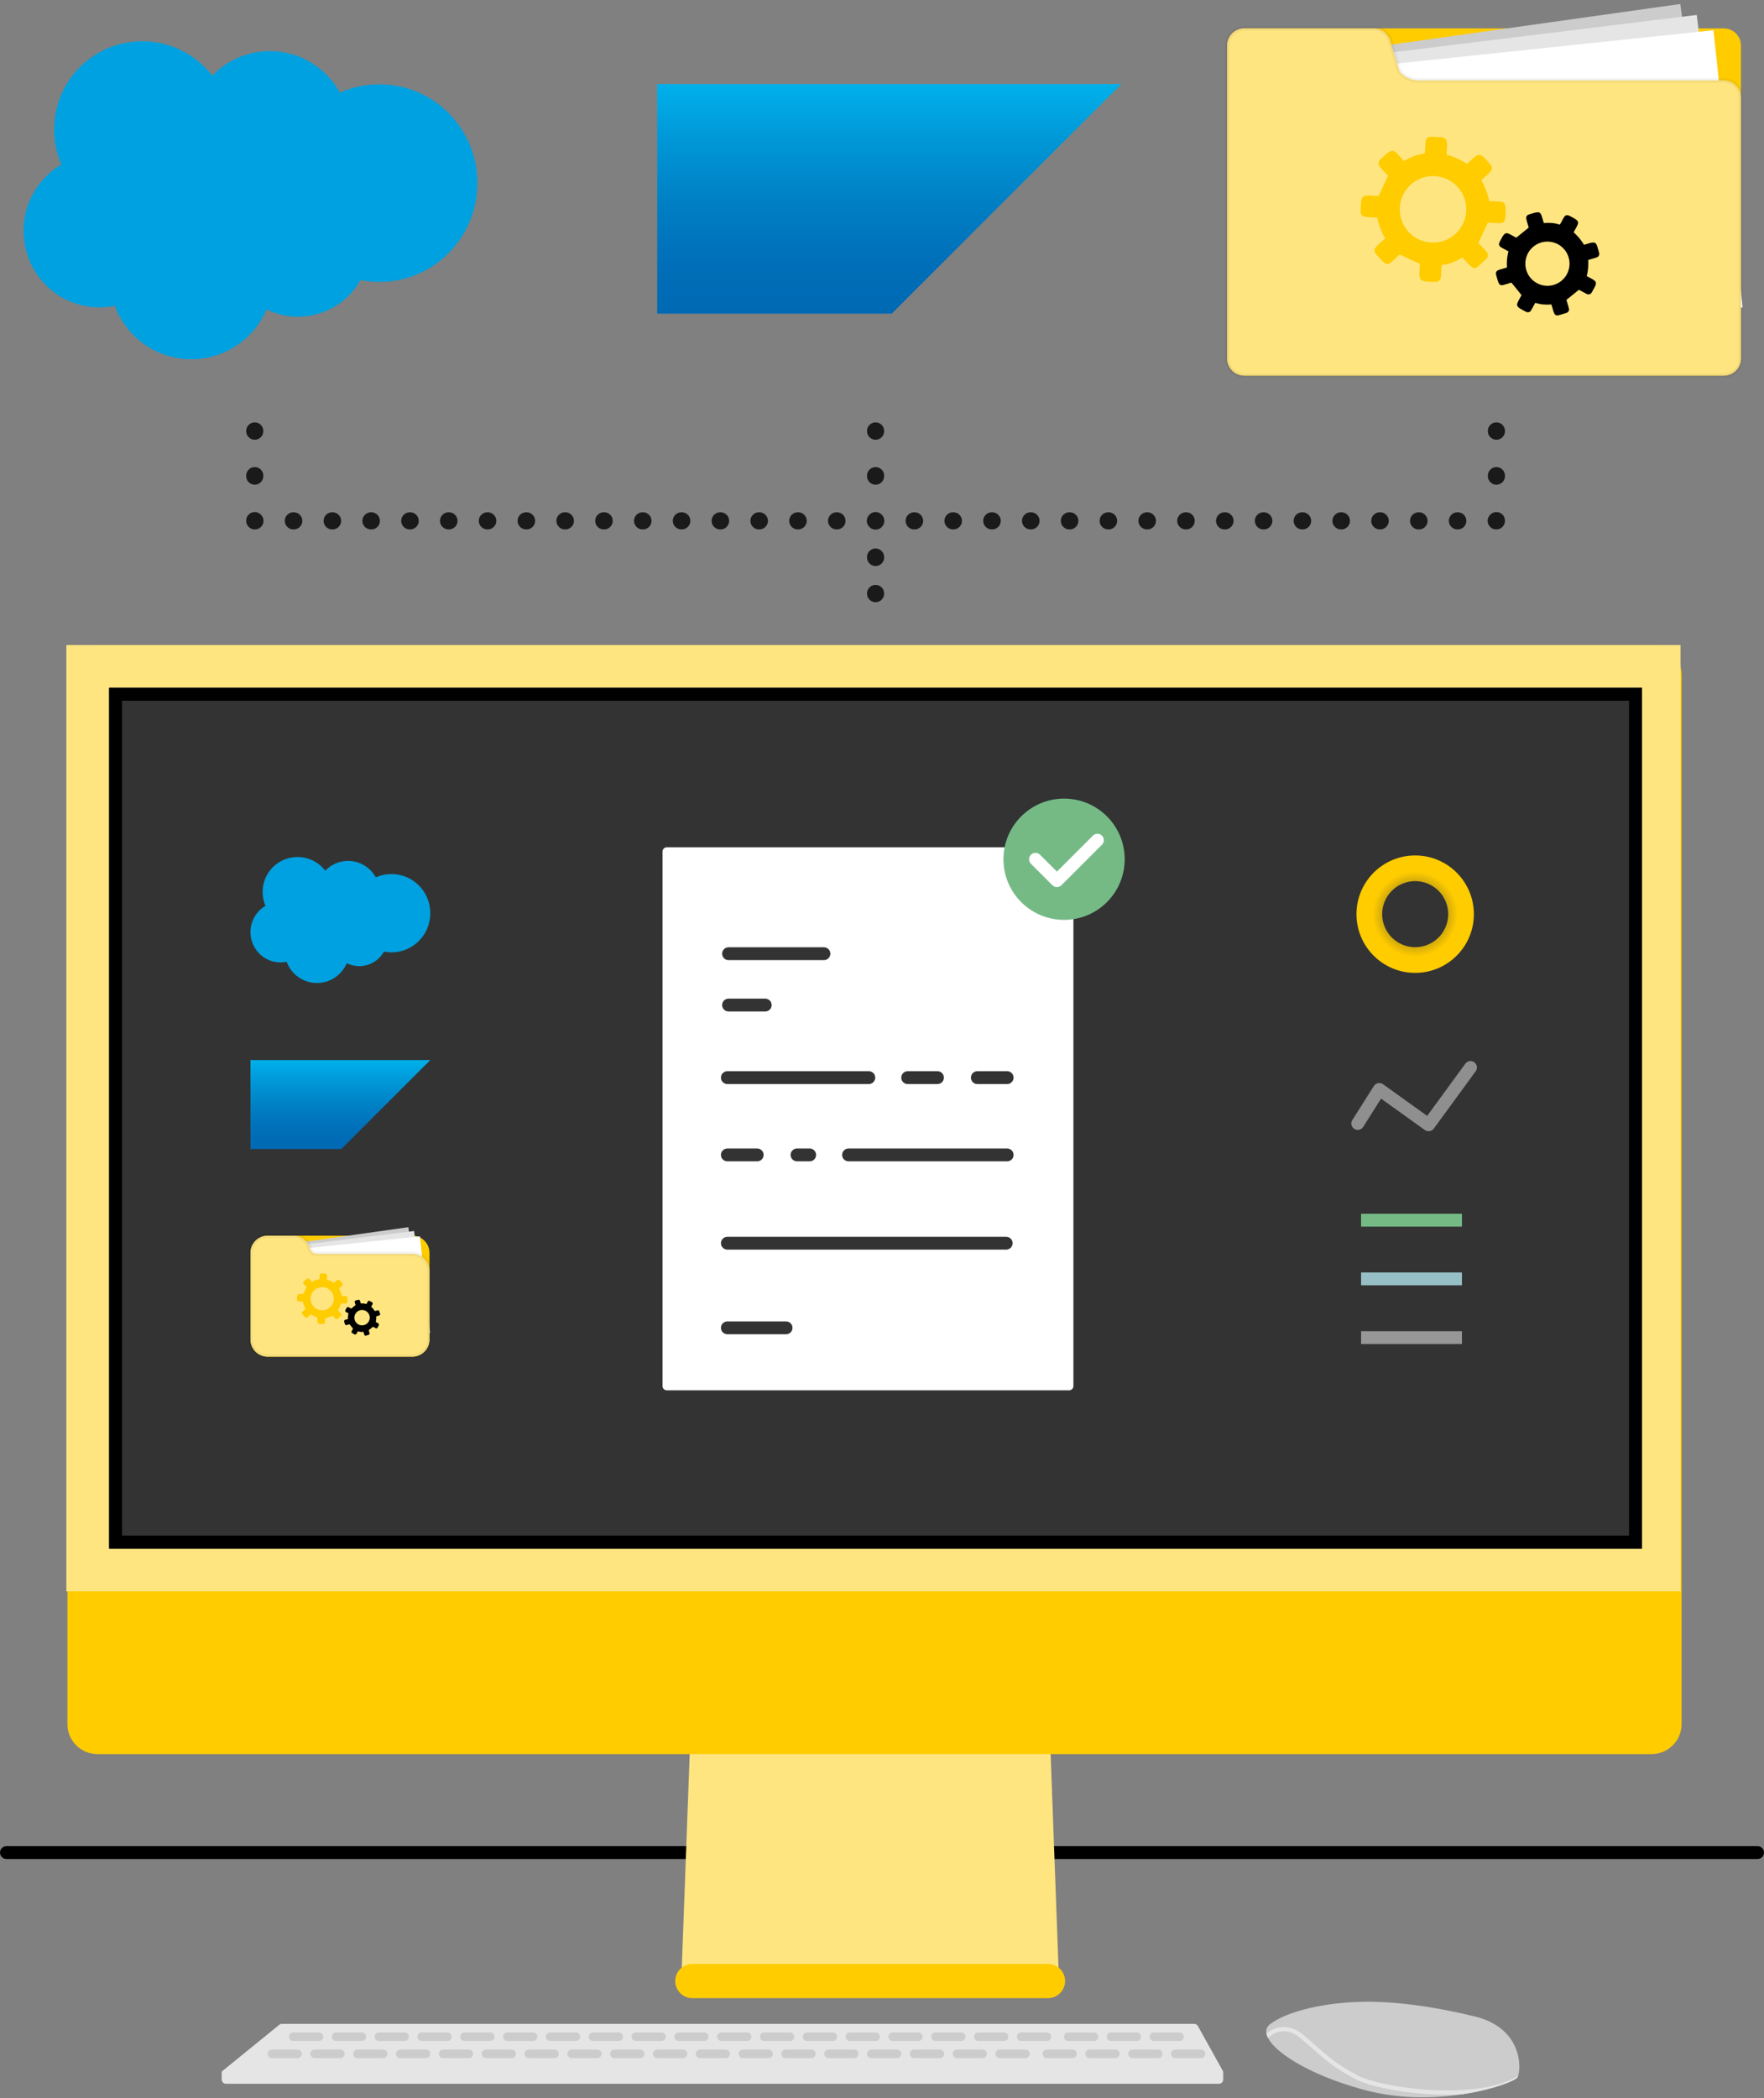 <svg width="412" height="490" viewBox="0 0 412 490" fill="none" xmlns="http://www.w3.org/2000/svg">
<rect x="0" y="0" width="412" height="490" fill="#808080" stroke="none"/>
<path fill-rule="evenodd" clip-rule="evenodd" d="M65.224 472.861C65.403 472.716 65.625 472.637 65.855 472.637H278.912C279.275 472.637 279.609 472.834 279.786 473.151L285.693 483.779V485.637C285.693 486.189 285.246 486.637 284.693 486.637H52.784C52.231 486.637 51.784 486.189 51.784 485.637V483.779L65.224 472.861Z" fill="#E5E5E5"/>
<path d="M67.5 475.637C67.5 475.084 67.948 474.637 68.5 474.637H74.5C75.052 474.637 75.5 475.084 75.5 475.637C75.5 476.189 75.052 476.637 74.5 476.637H68.5C67.948 476.637 67.5 476.189 67.5 475.637Z" fill="#CCCCCC"/>
<path d="M77.5 475.637C77.5 475.084 77.948 474.637 78.5 474.637H84.5C85.052 474.637 85.5 475.084 85.5 475.637C85.5 476.189 85.052 476.637 84.5 476.637H78.5C77.948 476.637 77.5 476.189 77.5 475.637Z" fill="#CCCCCC"/>
<path d="M87.5 475.637C87.5 475.084 87.948 474.637 88.5 474.637H94.5C95.052 474.637 95.5 475.084 95.5 475.637C95.5 476.189 95.052 476.637 94.5 476.637H88.5C87.948 476.637 87.5 476.189 87.5 475.637Z" fill="#CCCCCC"/>
<path d="M97.5 475.637C97.5 475.084 97.948 474.637 98.5 474.637H104.5C105.052 474.637 105.5 475.084 105.5 475.637C105.5 476.189 105.052 476.637 104.5 476.637H98.5C97.948 476.637 97.5 476.189 97.5 475.637Z" fill="#CCCCCC"/>
<path d="M107.5 475.637C107.5 475.084 107.948 474.637 108.5 474.637H114.5C115.052 474.637 115.5 475.084 115.5 475.637C115.5 476.189 115.052 476.637 114.5 476.637H108.5C107.948 476.637 107.5 476.189 107.5 475.637Z" fill="#CCCCCC"/>
<path d="M117.5 475.637C117.5 475.084 117.948 474.637 118.5 474.637H124.5C125.052 474.637 125.5 475.084 125.5 475.637C125.5 476.189 125.052 476.637 124.5 476.637H118.5C117.948 476.637 117.5 476.189 117.5 475.637Z" fill="#CCCCCC"/>
<path d="M127.5 475.637C127.5 475.084 127.948 474.637 128.5 474.637H134.5C135.052 474.637 135.5 475.084 135.5 475.637C135.5 476.189 135.052 476.637 134.5 476.637H128.5C127.948 476.637 127.5 476.189 127.5 475.637Z" fill="#CCCCCC"/>
<path d="M137.5 475.637C137.5 475.084 137.948 474.637 138.5 474.637H144.5C145.052 474.637 145.5 475.084 145.5 475.637C145.5 476.189 145.052 476.637 144.5 476.637H138.5C137.948 476.637 137.5 476.189 137.5 475.637Z" fill="#CCCCCC"/>
<path d="M147.5 475.637C147.5 475.084 147.948 474.637 148.5 474.637H154.5C155.052 474.637 155.5 475.084 155.5 475.637C155.5 476.189 155.052 476.637 154.5 476.637H148.5C147.948 476.637 147.5 476.189 147.5 475.637Z" fill="#CCCCCC"/>
<path d="M157.5 475.637C157.5 475.084 157.948 474.637 158.5 474.637H164.5C165.052 474.637 165.5 475.084 165.5 475.637C165.5 476.189 165.052 476.637 164.5 476.637H158.5C157.948 476.637 157.5 476.189 157.5 475.637Z" fill="#CCCCCC"/>
<path d="M167.5 475.637C167.5 475.084 167.948 474.637 168.5 474.637H174.5C175.052 474.637 175.5 475.084 175.5 475.637C175.5 476.189 175.052 476.637 174.5 476.637H168.5C167.948 476.637 167.5 476.189 167.5 475.637Z" fill="#CCCCCC"/>
<path d="M177.5 475.637C177.5 475.084 177.948 474.637 178.5 474.637H184.5C185.052 474.637 185.5 475.084 185.5 475.637C185.5 476.189 185.052 476.637 184.5 476.637H178.5C177.948 476.637 177.5 476.189 177.5 475.637Z" fill="#CCCCCC"/>
<path d="M187.5 475.637C187.5 475.084 187.948 474.637 188.5 474.637H194.5C195.052 474.637 195.5 475.084 195.5 475.637C195.5 476.189 195.052 476.637 194.5 476.637H188.5C187.948 476.637 187.5 476.189 187.5 475.637Z" fill="#CCCCCC"/>
<path d="M197.5 475.637C197.5 475.084 197.948 474.637 198.5 474.637H204.5C205.052 474.637 205.5 475.084 205.5 475.637C205.5 476.189 205.052 476.637 204.5 476.637H198.5C197.948 476.637 197.5 476.189 197.5 475.637Z" fill="#CCCCCC"/>
<path d="M207.5 475.637C207.5 475.084 207.948 474.637 208.5 474.637H214.5C215.052 474.637 215.5 475.084 215.5 475.637C215.5 476.189 215.052 476.637 214.5 476.637H208.5C207.948 476.637 207.5 476.189 207.5 475.637Z" fill="#CCCCCC"/>
<path d="M217.5 475.637C217.5 475.084 217.948 474.637 218.5 474.637H224.5C225.052 474.637 225.5 475.084 225.5 475.637C225.5 476.189 225.052 476.637 224.5 476.637H218.5C217.948 476.637 217.5 476.189 217.5 475.637Z" fill="#CCCCCC"/>
<path d="M227.5 475.637C227.5 475.084 227.948 474.637 228.5 474.637H234.5C235.052 474.637 235.5 475.084 235.5 475.637C235.5 476.189 235.052 476.637 234.5 476.637H228.5C227.948 476.637 227.5 476.189 227.5 475.637Z" fill="#CCCCCC"/>
<path d="M237.5 475.637C237.5 475.084 237.948 474.637 238.5 474.637H244.5C245.052 474.637 245.5 475.084 245.5 475.637C245.5 476.189 245.052 476.637 244.5 476.637H238.5C237.948 476.637 237.5 476.189 237.5 475.637Z" fill="#CCCCCC"/>
<path d="M248.5 475.637C248.5 475.084 248.948 474.637 249.5 474.637H255.5C256.052 474.637 256.5 475.084 256.5 475.637C256.5 476.189 256.052 476.637 255.5 476.637H249.5C248.948 476.637 248.5 476.189 248.5 475.637Z" fill="#CCCCCC"/>
<path d="M258.5 475.637C258.5 475.084 258.948 474.637 259.5 474.637H265.5C266.052 474.637 266.5 475.084 266.5 475.637C266.5 476.189 266.052 476.637 265.5 476.637H259.5C258.948 476.637 258.5 476.189 258.5 475.637Z" fill="#CCCCCC"/>
<path d="M268.5 475.637C268.5 475.084 268.948 474.637 269.5 474.637H275.5C276.052 474.637 276.5 475.084 276.5 475.637C276.5 476.189 276.052 476.637 275.5 476.637H269.5C268.948 476.637 268.5 476.189 268.5 475.637Z" fill="#CCCCCC"/>
<path d="M62.5 479.637C62.5 479.084 62.948 478.637 63.5 478.637H69.5C70.052 478.637 70.5 479.084 70.5 479.637C70.5 480.189 70.052 480.637 69.5 480.637H63.5C62.948 480.637 62.5 480.189 62.5 479.637Z" fill="#CCCCCC"/>
<path d="M72.5 479.637C72.5 479.084 72.948 478.637 73.5 478.637H79.5C80.052 478.637 80.5 479.084 80.5 479.637C80.5 480.189 80.052 480.637 79.5 480.637H73.5C72.948 480.637 72.5 480.189 72.5 479.637Z" fill="#CCCCCC"/>
<path d="M82.5 479.637C82.5 479.084 82.948 478.637 83.5 478.637H89.5C90.052 478.637 90.5 479.084 90.5 479.637C90.5 480.189 90.052 480.637 89.5 480.637H83.5C82.948 480.637 82.5 480.189 82.5 479.637Z" fill="#CCCCCC"/>
<path d="M92.5 479.637C92.5 479.084 92.948 478.637 93.5 478.637H99.5C100.052 478.637 100.5 479.084 100.5 479.637C100.5 480.189 100.052 480.637 99.5 480.637H93.5C92.948 480.637 92.5 480.189 92.5 479.637Z" fill="#CCCCCC"/>
<path d="M102.5 479.637C102.5 479.084 102.948 478.637 103.5 478.637H109.5C110.052 478.637 110.5 479.084 110.5 479.637C110.5 480.189 110.052 480.637 109.5 480.637H103.5C102.948 480.637 102.5 480.189 102.5 479.637Z" fill="#CCCCCC"/>
<path d="M112.5 479.637C112.5 479.084 112.948 478.637 113.5 478.637H119.5C120.052 478.637 120.5 479.084 120.5 479.637C120.5 480.189 120.052 480.637 119.5 480.637H113.5C112.948 480.637 112.5 480.189 112.5 479.637Z" fill="#CCCCCC"/>
<path d="M122.5 479.637C122.5 479.084 122.948 478.637 123.5 478.637H129.5C130.052 478.637 130.5 479.084 130.5 479.637C130.5 480.189 130.052 480.637 129.5 480.637H123.5C122.948 480.637 122.5 480.189 122.5 479.637Z" fill="#CCCCCC"/>
<path d="M132.5 479.637C132.5 479.084 132.948 478.637 133.5 478.637H139.5C140.052 478.637 140.5 479.084 140.5 479.637C140.5 480.189 140.052 480.637 139.5 480.637H133.5C132.948 480.637 132.5 480.189 132.5 479.637Z" fill="#CCCCCC"/>
<path d="M142.5 479.637C142.5 479.084 142.948 478.637 143.5 478.637H149.5C150.052 478.637 150.5 479.084 150.5 479.637C150.5 480.189 150.052 480.637 149.5 480.637H143.5C142.948 480.637 142.5 480.189 142.5 479.637Z" fill="#CCCCCC"/>
<path d="M152.5 479.637C152.5 479.084 152.948 478.637 153.5 478.637H159.5C160.052 478.637 160.5 479.084 160.5 479.637C160.5 480.189 160.052 480.637 159.5 480.637H153.5C152.948 480.637 152.5 480.189 152.5 479.637Z" fill="#CCCCCC"/>
<path d="M162.5 479.637C162.5 479.084 162.948 478.637 163.5 478.637H169.5C170.052 478.637 170.5 479.084 170.5 479.637C170.5 480.189 170.052 480.637 169.5 480.637H163.5C162.948 480.637 162.5 480.189 162.5 479.637Z" fill="#CCCCCC"/>
<path d="M172.5 479.637C172.5 479.084 172.948 478.637 173.5 478.637H179.5C180.052 478.637 180.5 479.084 180.5 479.637C180.5 480.189 180.052 480.637 179.5 480.637H173.5C172.948 480.637 172.5 480.189 172.5 479.637Z" fill="#CCCCCC"/>
<path d="M182.5 479.637C182.5 479.084 182.948 478.637 183.5 478.637H189.5C190.052 478.637 190.5 479.084 190.5 479.637C190.5 480.189 190.052 480.637 189.5 480.637H183.5C182.948 480.637 182.5 480.189 182.5 479.637Z" fill="#CCCCCC"/>
<path d="M192.5 479.637C192.5 479.084 192.948 478.637 193.5 478.637H199.5C200.052 478.637 200.5 479.084 200.5 479.637C200.5 480.189 200.052 480.637 199.5 480.637H193.5C192.948 480.637 192.5 480.189 192.5 479.637Z" fill="#CCCCCC"/>
<path d="M202.5 479.637C202.5 479.084 202.948 478.637 203.5 478.637H209.5C210.052 478.637 210.5 479.084 210.5 479.637C210.5 480.189 210.052 480.637 209.5 480.637H203.5C202.948 480.637 202.5 480.189 202.5 479.637Z" fill="#CCCCCC"/>
<path d="M212.5 479.637C212.5 479.084 212.948 478.637 213.5 478.637H219.5C220.052 478.637 220.5 479.084 220.5 479.637C220.5 480.189 220.052 480.637 219.5 480.637H213.5C212.948 480.637 212.5 480.189 212.5 479.637Z" fill="#CCCCCC"/>
<path d="M222.5 479.637C222.5 479.084 222.948 478.637 223.5 478.637H229.5C230.052 478.637 230.5 479.084 230.5 479.637C230.5 480.189 230.052 480.637 229.5 480.637H223.5C222.948 480.637 222.5 480.189 222.5 479.637Z" fill="#CCCCCC"/>
<path d="M232.5 479.637C232.5 479.084 232.948 478.637 233.5 478.637H239.5C240.052 478.637 240.5 479.084 240.5 479.637C240.5 480.189 240.052 480.637 239.5 480.637H233.5C232.948 480.637 232.5 480.189 232.5 479.637Z" fill="#CCCCCC"/>
<path d="M243.5 479.637C243.5 479.084 243.948 478.637 244.5 478.637H250.5C251.052 478.637 251.5 479.084 251.5 479.637C251.5 480.189 251.052 480.637 250.5 480.637H244.5C243.948 480.637 243.5 480.189 243.5 479.637Z" fill="#CCCCCC"/>
<path d="M253.5 479.637C253.5 479.084 253.948 478.637 254.5 478.637H260.5C261.052 478.637 261.5 479.084 261.5 479.637C261.5 480.189 261.052 480.637 260.5 480.637H254.5C253.948 480.637 253.5 480.189 253.5 479.637Z" fill="#CCCCCC"/>
<path d="M263.5 479.637C263.5 479.084 263.948 478.637 264.5 478.637H270.5C271.052 478.637 271.5 479.084 271.5 479.637C271.5 480.189 271.052 480.637 270.5 480.637H264.5C263.948 480.637 263.5 480.189 263.5 479.637Z" fill="#CCCCCC"/>
<path d="M273.5 479.637C273.5 479.084 273.948 478.637 274.5 478.637H280.5C281.052 478.637 281.5 479.084 281.5 479.637C281.5 480.189 281.052 480.637 280.5 480.637H274.5C273.948 480.637 273.5 480.189 273.5 479.637Z" fill="#CCCCCC"/>
<path fill-rule="evenodd" clip-rule="evenodd" d="M-1.31134e-07 432.637C-5.87108e-08 431.808 0.672 431.137 1.5 431.137L410.5 431.137C411.328 431.137 412 431.808 412 432.637C412 433.465 411.328 434.137 410.5 434.137L1.5 434.137C0.672 434.137 -2.03558e-07 433.465 -1.31134e-07 432.637Z" fill="black"/>
<path fill-rule="evenodd" clip-rule="evenodd" d="M161.234 405.637H245.234L247.234 459.637H159.234L161.234 405.637Z" fill="#FFE580"/>
<path fill-rule="evenodd" clip-rule="evenodd" d="M158.128 460.848C158.806 459.493 160.191 458.637 161.706 458.637H244.762C246.277 458.637 247.662 459.493 248.34 460.848C249.669 463.507 247.735 466.637 244.762 466.637H161.706C158.733 466.637 156.799 463.507 158.128 460.848Z" fill="#FFCC00"/>
<path d="M15.747 157.637C15.747 153.771 18.881 150.637 22.747 150.637H385.747C389.613 150.637 392.747 153.771 392.747 157.637V402.637C392.747 406.503 389.613 409.637 385.747 409.637H22.747C18.881 409.637 15.747 406.503 15.747 402.637V157.637Z" fill="#FFCC00"/>
<path d="M15.5 150.637H392.5V371.637H15.5V150.637Z" fill="#FFE580"/>
<path d="M25.5 160.637H383.5V361.637H25.5V160.637Z" fill="white"/>
<path d="M25.5 160.635H383.5V361.635H25.5V160.635Z" fill="#333333"/>
<path d="M75.972 203.329C77.316 201.913 79.212 201.049 81.3 201.049C84.084 201.049 86.484 202.585 87.78 204.889C88.908 204.385 90.132 204.121 91.452 204.121C96.444 204.121 100.5 208.201 100.5 213.265C100.5 218.305 96.444 222.409 91.452 222.409C90.852 222.409 90.252 222.337 89.676 222.241C88.548 224.257 86.388 225.625 83.892 225.625C82.86 225.625 81.876 225.385 80.988 224.953C79.836 227.665 77.148 229.561 74.028 229.561C70.764 229.561 68.004 227.497 66.948 224.617C66.492 224.713 66.012 224.761 65.508 224.761C61.644 224.761 58.5 221.593 58.5 217.681C58.5 215.065 59.916 212.761 62.004 211.537C61.572 210.553 61.332 209.449 61.332 208.297C61.332 203.785 64.98 200.137 69.492 200.137C72.108 200.137 74.46 201.385 75.972 203.329Z" fill="#00A1E0"/>
<g clip-path="url(#clip0_2154_32724)">
<path fill-rule="evenodd" clip-rule="evenodd" d="M58.5 268.337H79.726L100.5 247.561H58.5V268.337Z" fill="url(#paint0_linear_2154_32724)"/>
</g>
<path d="M100.307 312.825C100.307 315.034 98.516 316.825 96.307 316.825H62.5C60.291 316.825 58.5 315.034 58.5 312.825V292.578C58.5 290.369 60.292 288.578 62.501 288.578C74.418 288.578 84.434 288.578 96.306 288.578C98.515 288.578 100.307 290.369 100.307 292.578L100.307 312.825Z" fill="#FFCC00"/>
<path d="M98.526 309.041L62.646 314.084L59.491 291.632C74.45 289.53 80.477 288.683 95.37 286.59L98.526 309.041Z" fill="#CCCCCC"/>
<path d="M99.473 309.984L63.511 314.399L60.747 291.896C75.741 290.055 81.782 289.313 96.71 287.48L99.473 309.984Z" fill="#E5E5E5"/>
<path d="M100.445 311.271L64.41 315.058L62.041 292.51C77.064 290.931 83.117 290.295 98.075 288.723L100.445 311.271Z" fill="white"/>
<path d="M100.307 312.825C100.307 315.034 98.516 316.825 96.307 316.825H62.5C60.291 316.825 58.5 315.034 58.5 312.825V292.578C58.5 290.369 60.289 288.578 62.499 288.578C64.492 288.578 66.777 288.578 68.575 288.578C70.294 288.578 71.809 289.704 72.306 291.35C72.451 291.829 72.665 292.317 73.105 292.556C73.381 292.706 73.697 292.793 74.025 292.803H96.307C98.516 292.803 100.307 294.594 100.307 296.803L100.307 312.825Z" fill="#FFE580"/>
<path fill-rule="evenodd" clip-rule="evenodd" d="M68.575 289.078C70.073 289.078 71.394 290.059 71.827 291.494C71.975 291.982 72.235 292.653 72.866 292.995C73.211 293.183 73.603 293.29 74.008 293.303L74.016 293.303H96.307C98.24 293.303 99.807 294.87 99.807 296.803L99.807 312.825C99.807 314.758 98.24 316.325 96.307 316.325H62.5C60.567 316.325 59 314.758 59 312.825V292.578C59 290.645 60.566 289.078 62.499 289.078L68.575 289.078ZM72.785 291.205C72.224 289.349 70.514 288.078 68.575 288.078L62.499 288.078C60.013 288.078 58 290.093 58 292.578V312.825C58 315.31 60.015 317.325 62.5 317.325H96.307C98.792 317.325 100.807 315.31 100.807 312.825L100.807 296.803C100.807 294.318 98.792 292.303 96.307 292.303H74.033C73.785 292.294 73.549 292.228 73.343 292.116C73.094 291.981 72.927 291.675 72.785 291.205Z" fill="black" fill-opacity="0.05"/>
<path fill-rule="evenodd" clip-rule="evenodd" d="M88.629 306.346L88.726 306.672C88.751 306.754 88.77 306.837 88.782 306.921C88.785 306.961 88.777 307 88.757 307.035L88.728 307.088C88.71 307.123 88.682 307.151 88.648 307.17C88.57 307.205 88.49 307.234 88.407 307.258L87.881 307.413C87.903 307.799 87.875 308.187 87.8 308.566C87.785 308.625 87.772 308.668 87.763 308.697C87.76 308.707 87.758 308.715 87.756 308.722L88.224 308.976C88.312 309.023 88.392 309.083 88.46 309.156C88.566 309.295 88.462 309.524 88.412 309.616L88.249 309.913C88.21 309.989 88.164 310.061 88.112 310.13C88.088 310.159 88.055 310.181 88.018 310.192L87.988 310.201C87.947 310.213 87.903 310.217 87.861 310.212L87.846 310.21C87.826 310.208 87.807 310.203 87.79 310.194C87.756 310.181 87.634 310.115 87.611 310.101L87.126 309.838C87.126 309.839 87.124 309.84 87.122 309.841C87.121 309.842 87.119 309.842 87.118 309.843C87.115 309.847 87.111 309.851 87.106 309.855L86.13 310.642C86.124 310.648 86.118 310.652 86.11 310.658H86.111C86.112 310.658 86.112 310.66 86.111 310.662C86.111 310.663 86.11 310.665 86.11 310.666L86.266 311.189C86.29 311.27 86.309 311.352 86.322 311.436C86.326 311.475 86.318 311.514 86.299 311.549L86.269 311.604C86.251 311.639 86.222 311.667 86.188 311.685C86.11 311.721 86.03 311.751 85.948 311.774L85.622 311.869C85.618 311.87 85.609 311.873 85.597 311.876C85.55 311.89 85.454 311.918 85.421 311.924C85.402 311.927 85.383 311.927 85.363 311.925L85.308 311.919C85.249 311.912 85.195 311.88 85.16 311.833C85.106 311.745 85.065 311.65 85.037 311.55L84.884 311.033C84.654 311.052 84.422 311.052 84.192 311.032C84.035 311.014 83.88 310.985 83.727 310.945C83.663 310.928 83.618 310.914 83.59 310.906C83.582 310.904 83.576 310.902 83.572 310.9L83.317 311.367C83.278 311.443 83.232 311.515 83.182 311.583C83.156 311.614 83.121 311.637 83.082 311.647L83.053 311.656C83.012 311.668 82.969 311.671 82.927 311.666L82.914 311.665C82.894 311.662 82.875 311.657 82.856 311.65C82.828 311.637 82.733 311.586 82.69 311.563C82.686 311.56 82.682 311.558 82.678 311.556L82.381 311.393C82.309 311.356 82.078 311.215 82.09 311.035C82.108 310.937 82.142 310.842 82.192 310.754L82.456 310.27L82.455 310.272C82.454 310.272 82.454 310.271 82.453 310.269C82.453 310.268 82.452 310.266 82.451 310.266C82.448 310.262 82.446 310.26 82.444 310.258C82.442 310.256 82.441 310.254 82.438 310.251L81.649 309.276C81.644 309.27 81.639 309.263 81.635 309.256C81.635 309.258 81.632 309.259 81.632 309.259C81.631 309.257 81.629 309.256 81.627 309.256L81.106 309.411C81.102 309.412 81.091 309.415 81.076 309.42C81.028 309.433 80.94 309.459 80.909 309.465C80.889 309.469 80.868 309.469 80.847 309.467L80.792 309.46C80.733 309.454 80.68 309.423 80.645 309.375C80.591 309.286 80.55 309.191 80.52 309.093L80.425 308.766C80.4 308.684 80.381 308.601 80.368 308.517C80.365 308.478 80.373 308.439 80.392 308.406L80.424 308.347C80.442 308.314 80.47 308.287 80.504 308.27C80.581 308.234 80.661 308.204 80.743 308.181L81.269 308.026C81.244 307.639 81.27 307.251 81.348 306.871C81.37 306.793 81.385 306.741 81.393 306.716L80.926 306.462C80.852 306.422 80.78 306.376 80.712 306.325C80.681 306.3 80.658 306.266 80.647 306.227L80.63 306.169C80.619 306.131 80.619 306.091 80.631 306.053C80.66 305.973 80.696 305.896 80.738 305.822L80.9 305.525C80.951 305.435 81.085 305.222 81.259 305.235C81.261 305.235 81.263 305.235 81.266 305.235C81.268 305.235 81.27 305.236 81.271 305.236C81.365 305.256 81.456 305.29 81.54 305.337L82.024 305.601C82.023 305.599 82.026 305.598 82.028 305.597C82.029 305.596 82.03 305.596 82.03 305.596C82.034 305.592 82.039 305.588 82.044 305.585L83.019 304.796C83.025 304.791 83.031 304.787 83.036 304.783C83.037 304.783 83.038 304.782 83.039 304.781H83.038C83.037 304.781 83.038 304.778 83.038 304.776C83.039 304.775 83.039 304.774 83.039 304.774L82.885 304.252C82.859 304.17 82.84 304.086 82.828 304.001C82.824 303.961 82.833 303.921 82.853 303.887L82.869 303.859L82.879 303.837C82.898 303.802 82.927 303.773 82.961 303.754C83.039 303.719 83.12 303.689 83.203 303.665L83.529 303.569C83.624 303.542 83.724 303.531 83.824 303.537C83.888 303.542 83.947 303.572 83.989 303.62C84.045 303.701 84.087 303.792 84.113 303.887L84.266 304.405C84.497 304.386 84.728 304.387 84.959 304.406C85.115 304.424 85.269 304.454 85.422 304.493C85.501 304.514 85.553 304.53 85.578 304.538L85.832 304.071C85.872 303.995 85.917 303.923 85.968 303.855C85.993 303.826 86.026 303.805 86.062 303.793L86.092 303.784L86.126 303.774C86.151 303.767 86.178 303.765 86.204 303.768C86.216 303.769 86.228 303.771 86.239 303.776C86.319 303.806 86.397 303.841 86.471 303.882L86.769 304.044C86.86 304.095 87.073 304.23 87.058 304.405C87.04 304.503 87.006 304.597 86.956 304.683L86.695 305.165C86.984 305.422 87.24 305.715 87.454 306.038C87.489 306.097 87.513 306.141 87.527 306.166C87.529 306.171 87.532 306.175 87.534 306.179L88.044 306.029C88.14 306.002 88.24 305.991 88.339 305.996C88.403 306.001 88.462 306.03 88.504 306.078C88.561 306.159 88.603 306.25 88.629 306.346ZM84.356 309.504C85.342 309.619 86.235 308.912 86.35 307.926V307.926C86.405 307.452 86.27 306.976 85.974 306.602C85.678 306.228 85.245 305.987 84.772 305.932C83.785 305.817 82.893 306.524 82.778 307.51C82.663 308.496 83.37 309.389 84.356 309.504Z" fill="black"/>
<path fill-rule="evenodd" clip-rule="evenodd" d="M80.55 302.653C80.688 302.658 80.824 302.685 80.953 302.733C81.168 302.842 81.176 303.188 81.169 303.332L81.148 303.799C81.144 303.917 81.13 304.034 81.108 304.149C81.095 304.201 81.067 304.248 81.028 304.284L80.996 304.314C80.953 304.354 80.901 304.385 80.845 304.404L80.827 304.409C80.802 304.419 80.775 304.424 80.748 304.425C80.704 304.428 80.558 304.422 80.493 304.419C80.483 304.418 80.474 304.418 80.469 304.418L79.708 304.384C79.71 304.384 79.708 304.386 79.706 304.389C79.705 304.39 79.704 304.392 79.703 304.393C79.7 304.401 79.697 304.409 79.695 304.417L78.96 305.981L78.96 305.981C78.955 305.991 78.95 306 78.944 306.01C78.945 306.01 78.946 306.013 78.947 306.016C78.947 306.018 78.948 306.02 78.948 306.021L79.456 306.577C79.536 306.662 79.609 306.752 79.675 306.848C79.704 306.895 79.717 306.949 79.714 307.003L79.711 307.091C79.708 307.145 79.69 307.196 79.657 307.24C79.583 307.331 79.502 307.416 79.414 307.494L79.067 307.81C79.064 307.813 79.056 307.82 79.045 307.829C78.998 307.872 78.891 307.968 78.851 307.996C78.829 308.012 78.806 308.025 78.781 308.034L78.708 308.059C78.631 308.086 78.546 308.079 78.474 308.04C78.354 307.964 78.245 307.872 78.151 307.766L77.648 307.216C77.375 307.379 77.088 307.519 76.791 307.633C76.585 307.704 76.375 307.761 76.161 307.803C76.049 307.825 75.976 307.837 75.941 307.842L75.908 308.575C75.904 308.692 75.891 308.81 75.869 308.925C75.855 308.979 75.825 309.027 75.784 309.064L75.753 309.091C75.71 309.131 75.659 309.162 75.604 309.181L75.588 309.187C75.561 309.196 75.534 309.201 75.507 309.202C75.459 309.204 75.282 309.197 75.229 309.194L74.762 309.173C74.65 309.167 74.278 309.132 74.185 308.903C74.147 308.77 74.133 308.631 74.142 308.493L74.177 307.736H74.177C74.175 307.736 74.173 307.734 74.171 307.732C74.17 307.731 74.169 307.73 74.169 307.73C74.161 307.728 74.153 307.725 74.146 307.721L72.578 306.987C72.568 306.983 72.558 306.977 72.549 306.97C72.55 306.973 72.55 306.974 72.549 306.974C72.547 306.975 72.545 306.975 72.543 306.975C72.542 306.976 72.541 306.976 72.54 306.976L71.985 307.482C71.983 307.484 71.978 307.488 71.971 307.495C71.928 307.533 71.814 307.638 71.775 307.666C71.752 307.683 71.726 307.697 71.699 307.707L71.628 307.733C71.55 307.76 71.465 307.752 71.393 307.713C71.273 307.636 71.164 307.544 71.069 307.438L70.753 307.093C70.673 307.007 70.6 306.915 70.534 306.819C70.506 306.773 70.492 306.719 70.494 306.666L70.499 306.573C70.502 306.521 70.521 306.471 70.551 306.429C70.626 306.338 70.707 306.253 70.795 306.175L71.353 305.666C71.091 305.2 70.891 304.703 70.756 304.186C70.734 304.078 70.724 304.005 70.719 303.969L70.718 303.967L69.986 303.932C69.869 303.928 69.752 303.915 69.636 303.894C69.584 303.88 69.536 303.85 69.498 303.81L69.441 303.748C69.405 303.707 69.382 303.657 69.373 303.603C69.362 303.487 69.36 303.369 69.367 303.252L69.389 302.786C69.396 302.644 69.436 302.298 69.66 302.211C69.664 302.209 69.669 302.207 69.674 302.205C69.803 302.173 69.936 302.161 70.068 302.169L70.829 302.203C70.826 302.202 70.829 302.199 70.831 302.197C70.832 302.196 70.833 302.195 70.834 302.194C70.836 302.186 70.839 302.178 70.843 302.17L71.578 300.604C71.581 300.598 71.584 300.592 71.588 300.586C71.59 300.582 71.592 300.579 71.594 300.575L71.591 300.576C71.591 300.572 71.59 300.569 71.588 300.565L71.081 300.01C71.001 299.924 70.928 299.831 70.863 299.733C70.834 299.687 70.82 299.633 70.823 299.578L70.826 299.534L70.826 299.501C70.828 299.446 70.846 299.393 70.878 299.348C70.953 299.256 71.035 299.17 71.123 299.092L71.469 298.777C71.571 298.684 71.689 298.61 71.817 298.559C71.898 298.526 71.989 298.527 72.07 298.562C72.189 298.629 72.297 298.716 72.387 298.819L72.889 299.369C73.162 299.206 73.449 299.067 73.746 298.953C73.951 298.882 74.161 298.825 74.374 298.781C74.485 298.76 74.559 298.748 74.594 298.744L74.629 298.011C74.632 297.893 74.645 297.776 74.667 297.661C74.68 297.61 74.707 297.564 74.746 297.528L74.777 297.498L74.814 297.465C74.841 297.442 74.872 297.423 74.906 297.411C74.923 297.405 74.939 297.4 74.957 297.398C75.073 297.388 75.19 297.386 75.307 297.393L75.774 297.414C75.918 297.421 76.262 297.46 76.35 297.686C76.386 297.819 76.4 297.956 76.392 298.093L76.357 298.847C76.871 298.992 77.365 299.201 77.826 299.471C77.92 299.535 77.98 299.579 78.009 299.6L78.552 299.105C78.654 299.013 78.772 298.939 78.9 298.887C78.981 298.855 79.072 298.856 79.153 298.888C79.272 298.956 79.379 299.044 79.469 299.146L79.785 299.493C79.865 299.579 79.938 299.671 80.004 299.768C80.032 299.815 80.045 299.869 80.042 299.924L80.039 300.006C80.037 300.06 80.019 300.112 79.987 300.155C79.913 300.246 79.832 300.331 79.745 300.409L79.184 300.92C79.444 301.386 79.644 301.883 79.779 302.399C79.799 302.502 79.81 302.574 79.816 302.612C79.816 302.614 79.816 302.617 79.817 302.619L80.55 302.653ZM72.698 304.189C73.191 305.6 74.734 306.345 76.145 305.852C76.823 305.616 77.379 305.119 77.691 304.473C78.003 303.826 78.045 303.082 77.808 302.404C77.315 300.993 75.772 300.249 74.361 300.742C72.95 301.235 72.206 302.778 72.698 304.189Z" fill="#FFCC00"/>
<path d="M154.736 198.869C154.736 198.317 155.184 197.869 155.736 197.869H249.704C250.256 197.869 250.704 198.317 250.704 198.869V323.684C250.704 324.236 250.256 324.684 249.704 324.684H155.736C155.184 324.684 154.736 324.236 154.736 323.684V198.869Z" fill="white"/>
<path fill-rule="evenodd" clip-rule="evenodd" d="M168.384 251.662C168.384 250.834 169.056 250.162 169.884 250.162H202.918C203.747 250.162 204.418 250.834 204.418 251.662C204.418 252.491 203.747 253.162 202.918 253.162H169.884C169.056 253.162 168.384 252.491 168.384 251.662Z" fill="#333333"/>
<path fill-rule="evenodd" clip-rule="evenodd" d="M210.498 251.662C210.498 250.834 211.169 250.162 211.998 250.162H218.961C219.79 250.162 220.461 250.834 220.461 251.662C220.461 252.491 219.79 253.162 218.961 253.162H211.998C211.169 253.162 210.498 252.491 210.498 251.662Z" fill="#333333"/>
<path fill-rule="evenodd" clip-rule="evenodd" d="M226.768 251.662C226.768 250.834 227.44 250.162 228.268 250.162H235.232C236.06 250.162 236.732 250.834 236.732 251.662C236.732 252.491 236.06 253.162 235.232 253.162H228.268C227.44 253.162 226.768 252.491 226.768 251.662Z" fill="#333333"/>
<path fill-rule="evenodd" clip-rule="evenodd" d="M236.732 269.711C236.732 268.883 236.06 268.211 235.232 268.211H198.187C197.358 268.211 196.687 268.883 196.687 269.711C196.687 270.539 197.358 271.211 198.187 271.211H235.232C236.06 271.211 236.732 270.539 236.732 269.711Z" fill="#333333"/>
<path fill-rule="evenodd" clip-rule="evenodd" d="M190.607 269.711C190.607 268.883 189.935 268.211 189.107 268.211H186.154C185.326 268.211 184.654 268.883 184.654 269.711C184.654 270.539 185.326 271.211 186.154 271.211H189.107C189.935 271.211 190.607 270.539 190.607 269.711Z" fill="#333333"/>
<path fill-rule="evenodd" clip-rule="evenodd" d="M178.347 269.711C178.347 268.883 177.676 268.211 176.847 268.211H169.884C169.055 268.211 168.384 268.883 168.384 269.711C168.384 270.539 169.055 271.211 169.884 271.211H176.847C177.676 271.211 178.347 270.539 178.347 269.711Z" fill="#333333"/>
<path fill-rule="evenodd" clip-rule="evenodd" d="M168.659 234.715C168.659 233.886 169.331 233.215 170.159 233.215H178.728C179.556 233.215 180.228 233.886 180.228 234.715C180.228 235.543 179.556 236.215 178.728 236.215H170.159C169.331 236.215 168.659 235.543 168.659 234.715Z" fill="#333333"/>
<path fill-rule="evenodd" clip-rule="evenodd" d="M168.659 222.721C168.659 221.892 169.331 221.221 170.159 221.221H192.438C193.266 221.221 193.938 221.892 193.938 222.721C193.938 223.549 193.266 224.221 192.438 224.221H170.159C169.331 224.221 168.659 223.549 168.659 222.721Z" fill="#333333"/>
<path fill-rule="evenodd" clip-rule="evenodd" d="M168.384 290.33C168.384 289.502 169.056 288.83 169.884 288.83H235.005C235.834 288.83 236.505 289.502 236.505 290.33C236.505 291.159 235.834 291.83 235.005 291.83H169.884C169.056 291.83 168.384 291.159 168.384 290.33Z" fill="#333333"/>
<path fill-rule="evenodd" clip-rule="evenodd" d="M168.384 310.094C168.384 309.265 169.056 308.594 169.884 308.594H183.594C184.422 308.594 185.094 309.265 185.094 310.094C185.094 310.922 184.422 311.594 183.594 311.594H169.884C169.056 311.594 168.384 310.922 168.384 310.094Z" fill="#333333"/>
<path fill-rule="evenodd" clip-rule="evenodd" d="M316.818 213.487C316.818 221.059 322.956 227.197 330.528 227.197C338.099 227.197 344.237 221.059 344.237 213.487C344.237 205.915 338.099 199.777 330.528 199.777C322.956 199.777 316.818 205.915 316.818 213.487ZM322.818 213.485C322.818 217.744 326.27 221.197 330.529 221.197C334.788 221.197 338.241 217.744 338.241 213.485C338.241 209.226 334.788 205.774 330.529 205.774C326.27 205.774 322.818 209.226 322.818 213.485Z" fill="url(#paint1_angular_2154_32724)"/>
<path fill-rule="evenodd" clip-rule="evenodd" d="M317.889 283.455H341.453V286.455H317.889V283.455Z" fill="#75BA85"/>
<path fill-rule="evenodd" clip-rule="evenodd" d="M317.889 297.164H341.453V300.164H317.889V297.164Z" fill="#96C0C5"/>
<path fill-rule="evenodd" clip-rule="evenodd" d="M317.889 310.873H341.453V313.873H317.889V310.873Z" fill="#979797"/>
<path fill-rule="evenodd" clip-rule="evenodd" d="M344.339 248.074C345.008 248.563 345.154 249.501 344.665 250.17L334.876 263.567C334.391 264.232 333.46 264.381 332.791 263.901L322.562 256.565L318.383 263.172C317.94 263.872 317.014 264.081 316.313 263.638C315.613 263.195 315.405 262.269 315.847 261.569L320.876 253.617C321.097 253.268 321.452 253.026 321.857 252.947C322.262 252.868 322.682 252.96 323.018 253.2L333.331 260.597L342.243 248.4C342.731 247.731 343.67 247.585 344.339 248.074Z" fill="white" fill-opacity="0.45"/>
<path fill-rule="evenodd" clip-rule="evenodd" d="M380.5 163.635H28.5V358.635H380.5V163.635ZM25.5 160.635V361.635H383.5V160.635H25.5Z" fill="black"/>
<path fill-rule="evenodd" clip-rule="evenodd" d="M380.5 163.637H28.5V358.637H380.5V163.637ZM25.5 160.637V361.637H383.5V160.637H25.5Z" fill="black"/>
<path fill-rule="evenodd" clip-rule="evenodd" d="M296.739 472.636C292.504 475.636 302.043 483.679 319.02 488.158C335.998 492.636 353.525 486.636 354.431 485.099C355.338 483.562 355.9 473.7 344.435 470.903C338.68 469.499 328.69 467.429 319.16 467.471C309.708 467.513 300.708 469.649 296.739 472.636Z" fill="#CCCCCC"/>
<path fill-rule="evenodd" clip-rule="evenodd" d="M341.52 489.083C339.133 489.219 336.678 489.205 334.273 489.077C330.513 488.877 326.866 488.398 323.777 487.769C320.7 487.143 318.14 486.362 316.579 485.542C311.808 483.038 309.532 481.034 306.487 478.353C305.667 477.631 304.792 476.86 303.798 476.018C301.575 474.134 299.662 474.164 298.317 474.611C297.628 474.84 297.07 475.184 296.684 475.474C296.491 475.618 296.343 475.748 296.245 475.839C296.208 475.873 296.178 475.902 296.156 475.924C295.95 475.526 295.819 475.146 295.766 474.787L295.827 474.876C295.903 474.813 295.989 474.745 296.084 474.674C296.532 474.339 297.184 473.933 298.002 473.662C299.668 473.109 301.947 473.139 304.444 475.255C305.462 476.118 306.351 476.899 307.176 477.626C310.203 480.29 312.386 482.212 317.043 484.657C318.478 485.409 320.926 486.169 323.976 486.789C327.015 487.408 330.614 487.881 334.326 488.079C338.039 488.276 341.854 488.197 345.329 487.714C348.811 487.23 351.917 486.346 354.235 484.957C354.354 484.886 354.471 484.814 354.586 484.741C354.537 484.888 354.484 485.008 354.431 485.099C353.95 485.915 348.792 487.986 341.52 489.083ZM321.95 467.516C321.018 467.483 320.086 467.467 319.159 467.471C318.962 467.472 318.765 467.474 318.568 467.477L321.95 467.516Z" fill="#E5E5E5"/>
<path d="M258.537 210.674C253.008 216.204 244.042 216.204 238.512 210.674C232.983 205.144 232.983 196.179 238.512 190.649C244.042 185.119 253.008 185.119 258.537 190.649C264.067 196.179 264.067 205.144 258.537 210.674Z" fill="#75BA85"/>
<path fill-rule="evenodd" clip-rule="evenodd" d="M257.373 195.153C257.959 195.739 257.959 196.688 257.373 197.274L247.917 206.73C247.331 207.316 246.381 207.316 245.795 206.73L240.789 201.724C240.203 201.138 240.203 200.189 240.789 199.603C241.375 199.017 242.325 199.017 242.91 199.603L246.856 203.548L255.251 195.153C255.837 194.567 256.787 194.567 257.373 195.153Z" fill="white"/>
<path d="M406.612 83.714C406.612 85.923 404.821 87.714 402.612 87.714H290.612C288.403 87.714 286.612 85.923 286.612 83.714V10.637C286.612 8.428 288.403 6.637 290.613 6.637C330.724 6.637 362.669 6.637 402.612 6.637C404.821 6.637 406.612 8.428 406.612 10.637L406.612 83.714Z" fill="#FFCC00"/>
<path d="M401.503 65.379L298.516 79.853L289.459 15.409C332.396 9.375 349.697 6.944 392.446 0.936L401.503 65.379Z" fill="#CCCCCC"/>
<path d="M404.222 68.084L300.997 80.758L293.066 16.167C336.102 10.882 353.443 8.753 396.29 3.492L404.222 68.084Z" fill="#E5E5E5"/>
<path d="M407.01 71.779L303.58 82.65L296.778 17.93C339.9 13.397 357.274 11.571 400.207 7.059L407.01 71.779Z" fill="white"/>
<path d="M406.612 83.714C406.612 85.923 404.821 87.714 402.612 87.714H290.612C288.403 87.714 286.612 85.923 286.612 83.714V10.637C286.612 8.428 288.394 6.637 290.603 6.637C298.861 6.637 313.915 6.637 320.876 6.637C322.639 6.637 324.185 7.791 324.695 9.479L326.644 15.93C326.793 16.421 327.023 16.893 327.399 17.242C328.397 18.168 329.743 18.718 331.173 18.765H402.612C404.821 18.765 406.612 20.556 406.612 22.765L406.612 83.714Z" fill="#FFE580"/>
<path fill-rule="evenodd" clip-rule="evenodd" d="M320.876 7.137C322.417 7.137 323.769 8.146 324.216 9.624L326.166 16.075C326.328 16.612 326.593 17.176 327.059 17.609C328.148 18.619 329.61 19.214 331.157 19.265L331.165 19.265H402.612C404.545 19.265 406.112 20.832 406.112 22.765L406.112 83.714C406.112 85.647 404.545 87.214 402.612 87.214H290.612C288.679 87.214 287.112 85.647 287.112 83.714V10.637C287.112 8.702 288.671 7.137 290.603 7.137L320.876 7.137ZM325.173 9.335C324.6 7.437 322.861 6.137 320.876 6.137L290.603 6.137C288.116 6.137 286.112 8.153 286.112 10.637V83.714C286.112 86.199 288.127 88.214 290.612 88.214H402.612C405.098 88.214 407.112 86.199 407.112 83.714L407.112 22.765C407.112 20.28 405.097 18.265 402.612 18.265H331.182C329.871 18.22 328.644 17.715 327.739 16.876C327.452 16.61 327.258 16.231 327.123 15.785L325.173 9.335Z" fill="black" fill-opacity="0.05"/>
<path fill-rule="evenodd" clip-rule="evenodd" d="M373.091 57.647L373.37 58.582C373.441 58.816 373.495 59.055 373.531 59.297C373.54 59.411 373.515 59.525 373.457 59.624L373.375 59.776C373.323 59.875 373.243 59.957 373.145 60.011C372.921 60.111 372.69 60.195 372.455 60.263L370.945 60.708C371.006 61.817 370.928 62.93 370.711 64.02C370.668 64.187 370.631 64.311 370.606 64.394C370.597 64.423 370.59 64.447 370.584 64.466L371.929 65.196C372.181 65.329 372.41 65.503 372.605 65.712C372.911 66.111 372.61 66.767 372.467 67.031L372 67.885C371.887 68.103 371.755 68.311 371.608 68.507C371.537 68.591 371.443 68.653 371.338 68.685L371.25 68.71C371.133 68.746 371.009 68.757 370.886 68.743L370.844 68.736C370.787 68.731 370.733 68.716 370.681 68.692C370.586 68.653 370.236 68.464 370.167 68.426L368.775 67.669C368.776 67.672 368.771 67.674 368.765 67.678C368.762 67.68 368.758 67.682 368.755 67.684C368.744 67.696 368.733 67.708 368.721 67.718L365.919 69.978C365.901 69.994 365.883 70.007 365.861 70.022H365.863C365.866 70.023 365.865 70.028 365.863 70.035C365.863 70.039 365.862 70.043 365.861 70.047L366.307 71.546C366.379 71.779 366.433 72.016 366.469 72.257C366.48 72.369 366.456 72.481 366.403 72.58L366.315 72.739C366.264 72.838 366.183 72.92 366.083 72.972C365.861 73.074 365.63 73.159 365.395 73.225L364.459 73.499C364.449 73.502 364.423 73.51 364.387 73.52C364.253 73.559 363.978 73.639 363.883 73.656C363.828 73.665 363.773 73.666 363.718 73.661L363.557 73.641C363.388 73.622 363.235 73.532 363.135 73.394C362.979 73.142 362.86 72.869 362.78 72.584L362.341 71.1C361.68 71.155 361.016 71.154 360.356 71.098C359.906 71.045 359.46 70.961 359.022 70.846C358.838 70.799 358.707 70.759 358.626 70.734C358.606 70.728 358.588 70.723 358.574 70.719L357.845 72.06C357.73 72.276 357.6 72.483 357.455 72.68C357.381 72.769 357.282 72.832 357.17 72.862L357.085 72.886C356.968 72.922 356.845 72.932 356.724 72.916L356.687 72.914C356.63 72.906 356.574 72.891 356.521 72.87C356.439 72.832 356.168 72.686 356.045 72.619C356.031 72.612 356.02 72.606 356.01 72.601L355.156 72.134C354.951 72.025 354.289 71.622 354.321 71.106C354.373 70.823 354.471 70.55 354.613 70.3L355.372 68.91L355.368 68.915C355.366 68.914 355.365 68.911 355.364 68.907C355.362 68.903 355.36 68.899 355.358 68.897C355.348 68.886 355.343 68.88 355.337 68.874C355.333 68.869 355.328 68.864 355.32 68.855L353.057 66.056C353.041 66.038 353.027 66.018 353.014 65.998C353.016 66.004 353.008 66.006 353.008 66.006C353.004 66.002 352.998 65.999 352.992 65.999L351.496 66.444C351.485 66.446 351.453 66.456 351.41 66.468C351.274 66.508 351.022 66.581 350.932 66.599C350.874 66.609 350.814 66.611 350.755 66.604L350.597 66.585C350.428 66.566 350.274 66.477 350.174 66.339C350.02 66.086 349.9 65.814 349.817 65.53L349.543 64.592C349.472 64.358 349.416 64.119 349.378 63.877C349.369 63.766 349.393 63.655 349.448 63.558L349.54 63.391C349.592 63.296 349.672 63.218 349.769 63.169C349.99 63.065 350.22 62.979 350.455 62.914L351.965 62.468C351.893 61.358 351.97 60.244 352.193 59.154C352.254 58.93 352.299 58.78 352.321 58.708L350.982 57.98C350.767 57.864 350.561 57.733 350.365 57.587C350.276 57.514 350.212 57.416 350.179 57.306L350.131 57.139C350.099 57.029 350.1 56.913 350.133 56.805C350.218 56.576 350.322 56.355 350.442 56.143L350.907 55.29C351.052 55.03 351.438 54.42 351.937 54.457C351.941 54.457 351.948 54.457 351.955 54.458C351.961 54.458 351.967 54.459 351.971 54.459C352.241 54.517 352.501 54.615 352.743 54.75L354.131 55.508C354.129 55.503 354.138 55.499 354.144 55.496C354.147 55.495 354.149 55.494 354.15 55.493C354.162 55.481 354.175 55.47 354.19 55.461L356.989 53.197C357.006 53.183 357.022 53.172 357.036 53.161C357.039 53.159 357.042 53.157 357.046 53.155H357.044C357.041 53.153 357.043 53.146 357.044 53.139C357.045 53.137 357.045 53.135 357.046 53.133L356.603 51.635C356.529 51.4 356.475 51.159 356.441 50.915C356.428 50.801 356.453 50.686 356.513 50.588L356.557 50.508L356.588 50.444C356.642 50.344 356.723 50.262 356.822 50.207C357.046 50.105 357.278 50.019 357.515 49.952L358.451 49.676C358.726 49.597 359.013 49.565 359.298 49.583C359.481 49.598 359.651 49.683 359.773 49.82C359.933 50.056 360.053 50.315 360.128 50.589L360.569 52.076C361.23 52.022 361.894 52.022 362.556 52.077C363.004 52.13 363.448 52.215 363.885 52.328C364.112 52.387 364.262 52.433 364.332 52.457L365.063 51.116C365.177 50.899 365.307 50.692 365.453 50.495C365.526 50.413 365.619 50.352 365.723 50.318L365.808 50.292L365.905 50.265C365.979 50.244 366.055 50.238 366.131 50.247C366.165 50.248 366.199 50.256 366.23 50.27C366.46 50.355 366.683 50.457 366.898 50.574L367.752 51.038C368.014 51.185 368.623 51.573 368.582 52.075C368.53 52.355 368.431 52.625 368.29 52.872L367.538 54.256C368.371 54.993 369.103 55.835 369.718 56.762C369.819 56.932 369.887 57.057 369.927 57.13C369.935 57.144 369.941 57.156 369.947 57.166L371.412 56.737C371.687 56.658 371.974 56.626 372.26 56.643C372.442 56.657 372.611 56.74 372.733 56.876C372.896 57.11 373.017 57.371 373.091 57.647ZM360.824 66.709C363.655 67.038 366.217 65.011 366.548 62.181V62.18C366.707 60.82 366.318 59.453 365.469 58.379C364.619 57.306 363.378 56.614 362.017 56.456C359.187 56.127 356.625 58.155 356.295 60.986C355.966 63.816 357.993 66.379 360.824 66.709Z" fill="black"/>
<path fill-rule="evenodd" clip-rule="evenodd" d="M349.905 47.043C350.3 47.055 350.691 47.133 351.061 47.273C351.678 47.586 351.7 48.578 351.68 48.992L351.62 50.333C351.608 50.67 351.57 51.006 351.505 51.337C351.468 51.485 351.388 51.619 351.277 51.724L351.184 51.809C351.06 51.925 350.912 52.013 350.751 52.067L350.699 52.083C350.626 52.11 350.55 52.126 350.472 52.13C350.346 52.137 349.926 52.118 349.741 52.11C349.71 52.109 349.686 52.108 349.671 52.107L347.486 52.009C347.492 52.01 347.487 52.017 347.481 52.024C347.477 52.028 347.474 52.033 347.472 52.036C347.463 52.059 347.455 52.081 347.448 52.104L345.339 56.594C345.324 56.622 345.31 56.65 345.293 56.677C345.297 56.677 345.299 56.685 345.301 56.694C345.303 56.7 345.304 56.706 345.306 56.71L346.763 58.305C346.992 58.548 347.202 58.809 347.392 59.084C347.474 59.217 347.513 59.372 347.505 59.528L347.494 59.779C347.487 59.934 347.434 60.083 347.341 60.207C347.128 60.469 346.894 60.713 346.642 60.937L345.645 61.845C345.637 61.852 345.615 61.872 345.584 61.9C345.448 62.022 345.14 62.299 345.026 62.379C344.965 62.425 344.897 62.462 344.825 62.487L344.617 62.559C344.395 62.637 344.15 62.618 343.944 62.506C343.6 62.286 343.288 62.021 343.017 61.717L341.574 60.14C340.79 60.608 339.967 61.008 339.114 61.336C338.523 61.541 337.919 61.705 337.305 61.825C336.986 61.887 336.775 61.923 336.675 61.937L336.579 64.039C336.567 64.377 336.529 64.714 336.468 65.046C336.427 65.199 336.342 65.337 336.224 65.442L336.133 65.522C336.011 65.637 335.865 65.725 335.706 65.781L335.659 65.797C335.584 65.821 335.506 65.836 335.427 65.84C335.29 65.846 334.782 65.827 334.63 65.816L333.289 65.758C332.969 65.739 331.901 65.64 331.635 64.981C331.526 64.599 331.483 64.201 331.51 63.804L331.612 61.632H331.611C331.606 61.633 331.6 61.627 331.594 61.62C331.591 61.618 331.589 61.616 331.587 61.614C331.564 61.609 331.542 61.6 331.521 61.588L327.022 59.482C326.992 59.47 326.963 59.454 326.939 59.432C326.941 59.441 326.941 59.445 326.937 59.446C326.932 59.447 326.927 59.448 326.922 59.449C326.918 59.449 326.914 59.45 326.911 59.45L325.319 60.902C325.312 60.908 325.297 60.921 325.277 60.94C325.155 61.051 324.827 61.349 324.717 61.43C324.65 61.48 324.577 61.52 324.499 61.55L324.294 61.622C324.071 61.7 323.826 61.679 323.619 61.565C323.276 61.345 322.963 61.08 322.689 60.778L321.781 59.786C321.553 59.539 321.344 59.276 321.154 58.999C321.074 58.867 321.034 58.714 321.04 58.56L321.053 58.295C321.063 58.146 321.115 58.002 321.203 57.88C321.417 57.619 321.651 57.375 321.903 57.151L323.506 55.691C322.754 54.354 322.177 52.926 321.791 51.441C321.729 51.132 321.699 50.924 321.684 50.82L321.683 50.813L319.582 50.714C319.245 50.701 318.91 50.664 318.578 50.604C318.426 50.563 318.288 50.479 318.182 50.362L318.018 50.184C317.914 50.067 317.847 49.924 317.822 49.77C317.79 49.435 317.785 49.097 317.805 48.761L317.868 47.423C317.887 47.015 318.003 46.024 318.644 45.774C318.658 45.766 318.672 45.761 318.687 45.757C319.056 45.664 319.438 45.629 319.818 45.652L322.001 45.752C321.993 45.746 322 45.739 322.007 45.732C322.01 45.729 322.013 45.726 322.015 45.724C322.021 45.7 322.03 45.678 322.041 45.657L324.152 41.162C324.159 41.143 324.169 41.126 324.179 41.108C324.185 41.098 324.191 41.088 324.196 41.077L324.189 41.081C324.188 41.07 324.185 41.059 324.18 41.049L322.725 39.455C322.494 39.209 322.285 38.943 322.098 38.662C322.014 38.529 321.974 38.373 321.985 38.216L321.991 38.089L321.993 37.995C321.998 37.837 322.05 37.684 322.143 37.556C322.356 37.292 322.591 37.046 322.844 36.819L323.838 35.917C324.131 35.65 324.469 35.437 324.837 35.29C325.071 35.197 325.331 35.2 325.562 35.299C325.905 35.492 326.214 35.742 326.474 36.038L327.913 37.616C328.698 37.148 329.522 36.749 330.375 36.422C330.963 36.218 331.565 36.053 332.175 35.929C332.495 35.868 332.707 35.834 332.807 35.821L332.909 33.718C332.917 33.38 332.954 33.044 333.018 32.712C333.055 32.567 333.133 32.435 333.243 32.332L333.332 32.246L333.438 32.152C333.515 32.083 333.606 32.031 333.704 31.997C333.751 31.978 333.799 31.965 333.849 31.958C334.183 31.929 334.519 31.924 334.854 31.944L336.193 32.004C336.608 32.023 337.594 32.136 337.849 32.786C337.95 33.166 337.991 33.56 337.97 33.953L337.869 36.117C339.344 36.533 340.76 37.135 342.083 37.909C342.354 38.091 342.526 38.218 342.609 38.279L344.167 36.859C344.461 36.593 344.799 36.381 345.166 36.232C345.4 36.141 345.66 36.142 345.893 36.235C346.235 36.431 346.541 36.682 346.801 36.977L347.707 37.973C347.937 38.218 348.147 38.482 348.335 38.761C348.416 38.896 348.454 39.053 348.445 39.21L348.438 39.444C348.431 39.598 348.38 39.748 348.289 39.873C348.076 40.134 347.843 40.377 347.592 40.601L345.981 42.068C346.727 43.406 347.302 44.832 347.691 46.313C347.749 46.61 347.779 46.815 347.796 46.924L347.799 46.945L349.905 47.043ZM327.365 51.45C328.779 55.5 333.209 57.637 337.259 56.223C339.205 55.544 340.801 54.12 341.696 52.263C342.591 50.407 342.712 48.271 342.032 46.326C340.617 42.276 336.186 40.14 332.137 41.555C328.087 42.97 325.95 47.4 327.365 51.45Z" fill="#FFCC00"/>
<path d="M49.596 17.693C52.988 14.119 57.773 11.938 63.043 11.938C70.069 11.938 76.126 15.815 79.397 21.63C82.244 20.358 85.333 19.692 88.665 19.692C101.263 19.692 111.5 29.989 111.5 42.769C111.5 55.489 101.263 65.847 88.665 65.847C87.15 65.847 85.636 65.665 84.182 65.423C81.335 70.511 75.884 73.964 69.585 73.964C66.98 73.964 64.497 73.358 62.255 72.268C59.348 79.112 52.564 83.897 44.69 83.897C36.452 83.897 29.486 78.688 26.821 71.42C25.67 71.662 24.459 71.783 23.187 71.783C13.435 71.783 5.5 63.788 5.5 53.914C5.5 47.312 9.074 41.497 14.343 38.408C13.253 35.925 12.647 33.138 12.647 30.231C12.647 18.844 21.854 9.637 33.242 9.637C39.844 9.637 45.78 12.786 49.596 17.693Z" fill="#00A1E0"/>
<path fill-rule="evenodd" clip-rule="evenodd" d="M59.5 98.637C60.605 98.637 61.5 99.532 61.5 100.637V100.694C61.5 101.799 60.605 102.694 59.5 102.694C58.395 102.694 57.5 101.799 57.5 100.694V100.637C57.5 99.532 58.395 98.637 59.5 98.637ZM204.5 98.637C205.605 98.637 206.5 99.532 206.5 100.637V100.694C206.5 101.799 205.605 102.694 204.5 102.694C203.395 102.694 202.5 101.799 202.5 100.694V100.637C202.5 99.532 203.395 98.637 204.5 98.637ZM349.5 98.637C350.605 98.637 351.5 99.532 351.5 100.637V100.694C351.5 101.799 350.605 102.694 349.5 102.694C348.395 102.694 347.5 101.799 347.5 100.694V100.637C347.5 99.532 348.395 98.637 349.5 98.637ZM59.5 109.079C60.605 109.079 61.5 109.974 61.5 111.079V111.194C61.5 112.299 60.605 113.194 59.5 113.194C58.395 113.194 57.5 112.299 57.5 111.194V111.079C57.5 109.974 58.395 109.079 59.5 109.079ZM204.5 109.079C205.605 109.079 206.5 109.974 206.5 111.079V111.194C206.5 112.299 205.605 113.194 204.5 113.194C203.395 113.194 202.5 112.299 202.5 111.194V111.079C202.5 109.974 203.395 109.079 204.5 109.079ZM349.5 109.079C350.605 109.079 351.5 109.974 351.5 111.079V111.194C351.5 112.299 350.605 113.194 349.5 113.194C348.395 113.194 347.5 112.299 347.5 111.194V111.079C347.5 109.974 348.395 109.079 349.5 109.079ZM61.039 120.302C60.672 119.86 60.119 119.579 59.5 119.579C58.395 119.579 57.5 120.474 57.5 121.579V121.637C57.5 122.741 58.395 123.637 59.5 123.637H59.55C60.654 123.637 61.55 122.741 61.55 121.637C61.55 121.124 61.357 120.656 61.039 120.302ZM203.108 123.119C203.468 123.468 203.959 123.683 204.5 123.683C205.041 123.683 205.533 123.468 205.893 123.119C206.296 122.753 206.55 122.224 206.55 121.637C206.55 121.124 206.357 120.656 206.039 120.302C205.673 119.86 205.119 119.579 204.5 119.579C203.881 119.579 203.328 119.86 202.961 120.302C202.643 120.656 202.45 121.124 202.45 121.637C202.45 122.225 202.704 122.753 203.108 123.119ZM349.5 119.579C350.605 119.579 351.5 120.474 351.5 121.579V121.637C351.5 122.741 350.605 123.637 349.5 123.637H349.45C348.346 123.637 347.45 122.741 347.45 121.637C347.45 121.124 347.643 120.656 347.961 120.302C348.328 119.86 348.881 119.579 349.5 119.579ZM66.513 121.637C66.513 120.532 67.408 119.637 68.513 119.637H68.612C69.717 119.637 70.612 120.532 70.612 121.637C70.612 122.741 69.717 123.637 68.612 123.637H68.513C67.408 123.637 66.513 122.741 66.513 121.637ZM75.575 121.637C75.575 120.532 76.471 119.637 77.575 119.637H77.675C78.779 119.637 79.675 120.532 79.675 121.637C79.675 122.741 78.779 123.637 77.675 123.637H77.575C76.471 123.637 75.575 122.741 75.575 121.637ZM84.638 121.637C84.638 120.532 85.533 119.637 86.638 119.637H86.737C87.842 119.637 88.737 120.532 88.737 121.637C88.737 122.741 87.842 123.637 86.737 123.637H86.638C85.533 123.637 84.638 122.741 84.638 121.637ZM93.7 121.637C93.7 120.532 94.596 119.637 95.7 119.637H95.8C96.904 119.637 97.8 120.532 97.8 121.637C97.8 122.741 96.904 123.637 95.8 123.637H95.7C94.596 123.637 93.7 122.741 93.7 121.637ZM102.763 121.637C102.763 120.532 103.658 119.637 104.763 119.637H104.862C105.967 119.637 106.862 120.532 106.862 121.637C106.862 122.741 105.967 123.637 104.862 123.637H104.763C103.658 123.637 102.763 122.741 102.763 121.637ZM111.825 121.637C111.825 120.532 112.721 119.637 113.825 119.637H113.925C115.029 119.637 115.925 120.532 115.925 121.637C115.925 122.741 115.029 123.637 113.925 123.637H113.825C112.721 123.637 111.825 122.741 111.825 121.637ZM120.888 121.637C120.888 120.532 121.783 119.637 122.888 119.637H122.987C124.092 119.637 124.987 120.532 124.987 121.637C124.987 122.741 124.092 123.637 122.987 123.637H122.888C121.783 123.637 120.888 122.741 120.888 121.637ZM129.95 121.637C129.95 120.532 130.846 119.637 131.95 119.637H132.05C133.154 119.637 134.05 120.532 134.05 121.637C134.05 122.741 133.154 123.637 132.05 123.637H131.95C130.846 123.637 129.95 122.741 129.95 121.637ZM139.013 121.637C139.013 120.532 139.908 119.637 141.013 119.637H141.112C142.217 119.637 143.112 120.532 143.112 121.637C143.112 122.741 142.217 123.637 141.112 123.637H141.013C139.908 123.637 139.013 122.741 139.013 121.637ZM148.075 121.637C148.075 120.532 148.971 119.637 150.075 119.637H150.175C151.279 119.637 152.175 120.532 152.175 121.637C152.175 122.741 151.279 123.637 150.175 123.637H150.075C148.971 123.637 148.075 122.741 148.075 121.637ZM157.138 121.637C157.138 120.532 158.033 119.637 159.138 119.637H159.237C160.342 119.637 161.237 120.532 161.237 121.637C161.237 122.741 160.342 123.637 159.237 123.637H159.138C158.033 123.637 157.138 122.741 157.138 121.637ZM166.2 121.637C166.2 120.532 167.096 119.637 168.2 119.637H168.3C169.404 119.637 170.3 120.532 170.3 121.637C170.3 122.741 169.404 123.637 168.3 123.637H168.2C167.096 123.637 166.2 122.741 166.2 121.637ZM175.263 121.637C175.263 120.532 176.158 119.637 177.263 119.637H177.362C178.467 119.637 179.362 120.532 179.362 121.637C179.362 122.741 178.467 123.637 177.362 123.637H177.263C176.158 123.637 175.263 122.741 175.263 121.637ZM184.325 121.637C184.325 120.532 185.221 119.637 186.325 119.637H186.425C187.529 119.637 188.425 120.532 188.425 121.637C188.425 122.741 187.529 123.637 186.425 123.637H186.325C185.221 123.637 184.325 122.741 184.325 121.637ZM193.388 121.637C193.388 120.532 194.283 119.637 195.388 119.637H195.487C196.592 119.637 197.487 120.532 197.487 121.637C197.487 122.741 196.592 123.637 195.487 123.637H195.388C194.283 123.637 193.388 122.741 193.388 121.637ZM211.513 121.637C211.513 120.532 212.408 119.637 213.513 119.637H213.612C214.717 119.637 215.612 120.532 215.612 121.637C215.612 122.741 214.717 123.637 213.612 123.637H213.513C212.408 123.637 211.513 122.741 211.513 121.637ZM220.575 121.637C220.575 120.532 221.471 119.637 222.575 119.637H222.675C223.779 119.637 224.675 120.532 224.675 121.637C224.675 122.741 223.779 123.637 222.675 123.637H222.575C221.471 123.637 220.575 122.741 220.575 121.637ZM229.638 121.637C229.638 120.532 230.533 119.637 231.638 119.637H231.737C232.842 119.637 233.737 120.532 233.737 121.637C233.737 122.741 232.842 123.637 231.737 123.637H231.638C230.533 123.637 229.638 122.741 229.638 121.637ZM238.7 121.637C238.7 120.532 239.596 119.637 240.7 119.637H240.8C241.904 119.637 242.8 120.532 242.8 121.637C242.8 122.741 241.904 123.637 240.8 123.637H240.7C239.596 123.637 238.7 122.741 238.7 121.637ZM247.763 121.637C247.763 120.532 248.658 119.637 249.763 119.637H249.862C250.967 119.637 251.862 120.532 251.862 121.637C251.862 122.741 250.967 123.637 249.862 123.637H249.763C248.658 123.637 247.763 122.741 247.763 121.637ZM256.825 121.637C256.825 120.532 257.721 119.637 258.825 119.637H258.925C260.029 119.637 260.925 120.532 260.925 121.637C260.925 122.741 260.029 123.637 258.925 123.637H258.825C257.721 123.637 256.825 122.741 256.825 121.637ZM265.888 121.637C265.888 120.532 266.783 119.637 267.888 119.637H267.987C269.092 119.637 269.987 120.532 269.987 121.637C269.987 122.741 269.092 123.637 267.987 123.637H267.888C266.783 123.637 265.888 122.741 265.888 121.637ZM274.95 121.637C274.95 120.532 275.846 119.637 276.95 119.637H277.05C278.154 119.637 279.05 120.532 279.05 121.637C279.05 122.741 278.154 123.637 277.05 123.637H276.95C275.846 123.637 274.95 122.741 274.95 121.637ZM284.013 121.637C284.013 120.532 284.908 119.637 286.013 119.637H286.112C287.217 119.637 288.112 120.532 288.112 121.637C288.112 122.741 287.217 123.637 286.112 123.637H286.013C284.908 123.637 284.013 122.741 284.013 121.637ZM293.075 121.637C293.075 120.532 293.971 119.637 295.075 119.637H295.175C296.279 119.637 297.175 120.532 297.175 121.637C297.175 122.741 296.279 123.637 295.175 123.637H295.075C293.971 123.637 293.075 122.741 293.075 121.637ZM302.138 121.637C302.138 120.532 303.033 119.637 304.138 119.637H304.237C305.342 119.637 306.237 120.532 306.237 121.637C306.237 122.741 305.342 123.637 304.237 123.637H304.138C303.033 123.637 302.138 122.741 302.138 121.637ZM311.2 121.637C311.2 120.532 312.096 119.637 313.2 119.637H313.3C314.404 119.637 315.3 120.532 315.3 121.637C315.3 122.741 314.404 123.637 313.3 123.637H313.2C312.096 123.637 311.2 122.741 311.2 121.637ZM320.263 121.637C320.263 120.532 321.158 119.637 322.263 119.637H322.362C323.467 119.637 324.362 120.532 324.362 121.637C324.362 122.741 323.467 123.637 322.362 123.637H322.263C321.158 123.637 320.263 122.741 320.263 121.637ZM329.325 121.637C329.325 120.532 330.221 119.637 331.325 119.637H331.425C332.529 119.637 333.425 120.532 333.425 121.637C333.425 122.741 332.529 123.637 331.425 123.637H331.325C330.221 123.637 329.325 122.741 329.325 121.637ZM338.388 121.637C338.388 120.532 339.283 119.637 340.388 119.637H340.487C341.592 119.637 342.487 120.532 342.487 121.637C342.487 122.741 341.592 123.637 340.487 123.637H340.388C339.283 123.637 338.388 122.741 338.388 121.637ZM204.5 128.09C205.605 128.09 206.5 128.985 206.5 130.09V130.183C206.5 131.288 205.605 132.183 204.5 132.183C203.395 132.183 202.5 131.288 202.5 130.183V130.09C202.5 128.985 203.395 128.09 204.5 128.09ZM204.5 136.59C205.605 136.59 206.5 137.485 206.5 138.59V138.637C206.5 139.741 205.605 140.637 204.5 140.637C203.395 140.637 202.5 139.741 202.5 138.637V138.59C202.5 137.485 203.395 136.59 204.5 136.59Z" fill="black" fill-opacity="0.8"/>
<g clip-path="url(#clip1_2154_32724)">
<path fill-rule="evenodd" clip-rule="evenodd" d="M153.5 73.251H208.274L261.88 19.637H153.5V73.251Z" fill="url(#paint2_linear_2154_32724)"/>
</g>
<defs>
<linearGradient id="paint0_linear_2154_32724" x1="79.5" y1="247.561" x2="79.5" y2="268.337" gradientUnits="userSpaceOnUse">
<stop stop-color="#00B1EB"/>
<stop offset="0.212" stop-color="#009AD9"/>
<stop offset="0.519" stop-color="#007FC4"/>
<stop offset="0.792" stop-color="#006EB8"/>
<stop offset="1" stop-color="#0069B4"/>
</linearGradient>
<radialGradient id="paint1_angular_2154_32724" cx="0" cy="0" r="1" gradientUnits="userSpaceOnUse" gradientTransform="translate(330.528 213.487) rotate(90) scale(13.71 13.71)">
<stop stop-color="#FFCC00" stop-opacity="0.01"/>
<stop offset="0.723" stop-color="#FFCC00"/>
<stop offset="1" stop-color="#FFCC00"/>
</radialGradient>
<linearGradient id="paint2_linear_2154_32724" x1="207.69" y1="19.637" x2="207.69" y2="73.251" gradientUnits="userSpaceOnUse">
<stop stop-color="#00B1EB"/>
<stop offset="0.212" stop-color="#009AD9"/>
<stop offset="0.519" stop-color="#007FC4"/>
<stop offset="0.792" stop-color="#006EB8"/>
<stop offset="1" stop-color="#0069B4"/>
</linearGradient>
<clipPath id="clip0_2154_32724">
<rect width="42" height="20.777" fill="white" transform="translate(58.5 247.561)"/>
</clipPath>
<clipPath id="clip1_2154_32724">
<rect width="108.38" height="53.614" fill="white" transform="translate(153.5 19.637)"/>
</clipPath>
</defs>
</svg>
